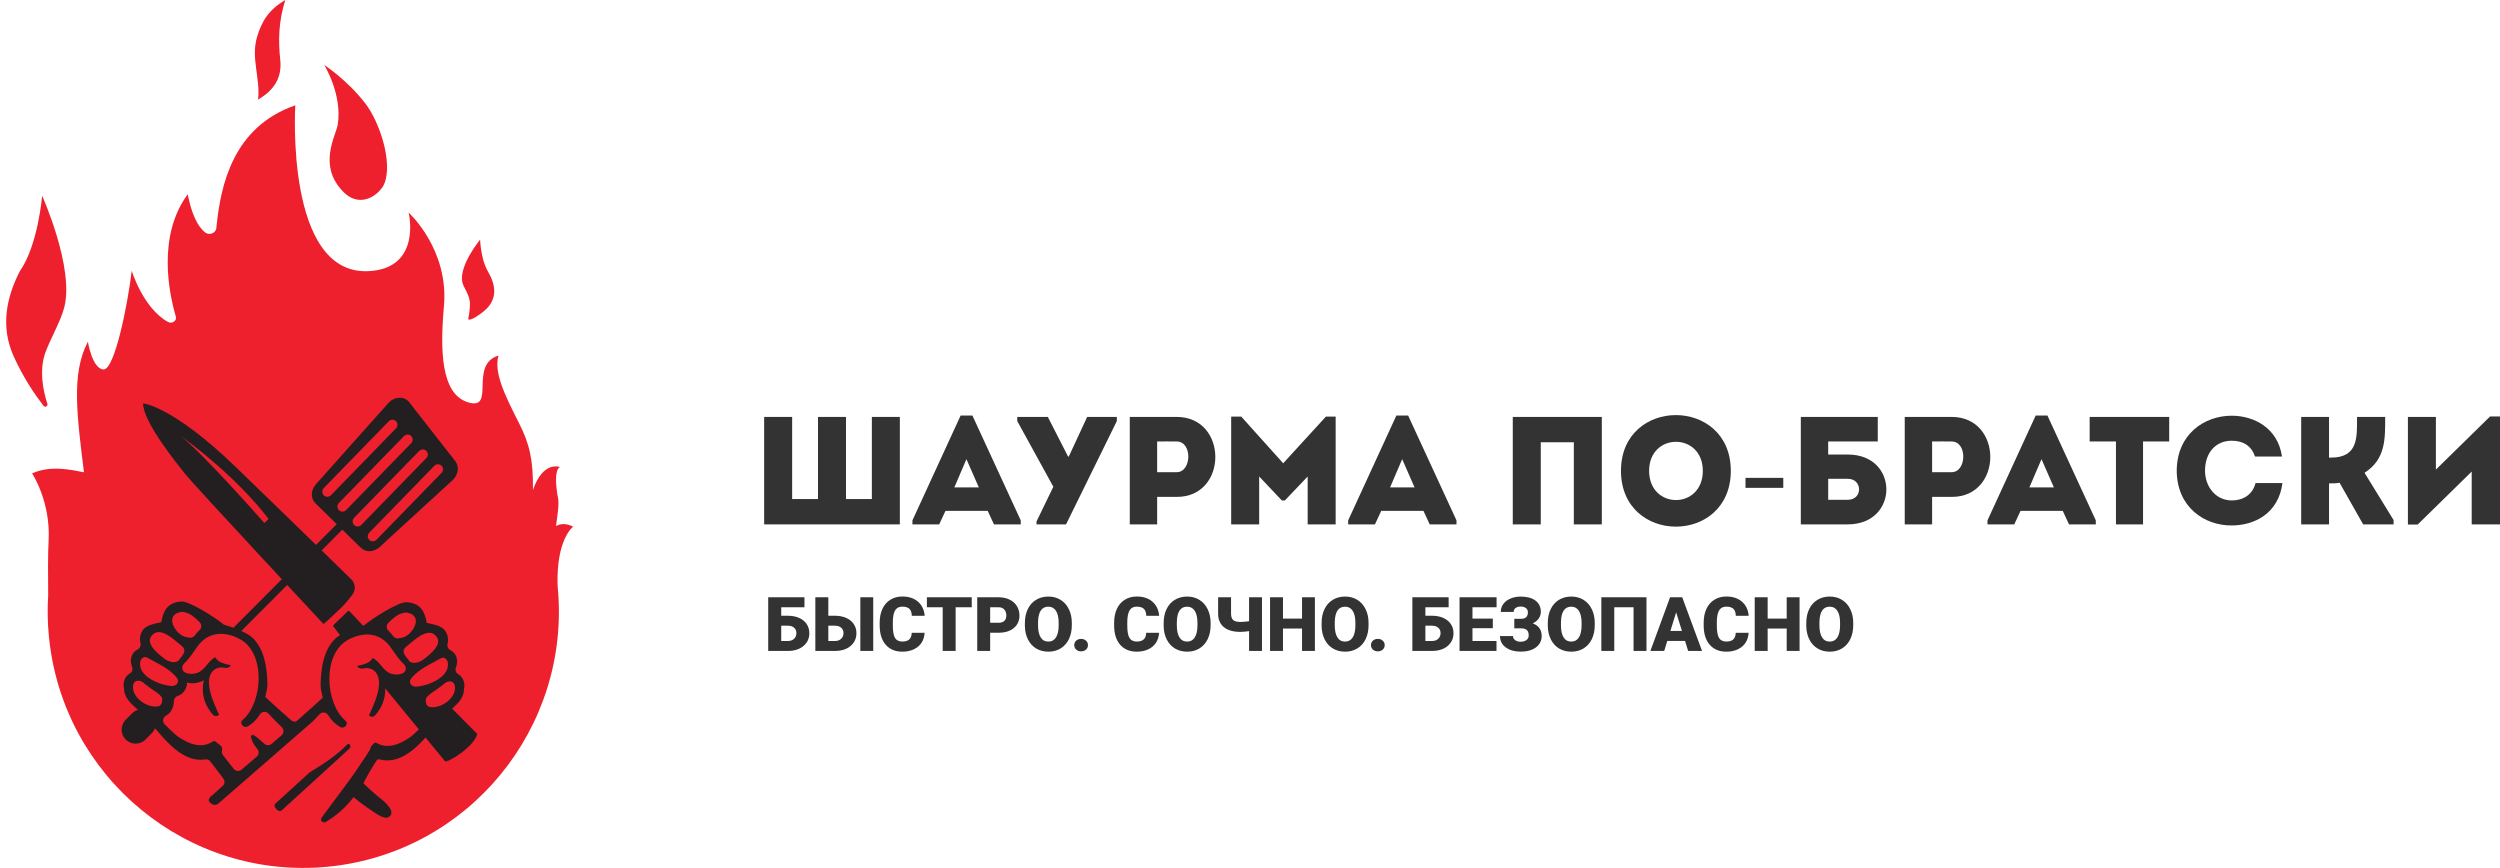 <?xml version="1.0" encoding="UTF-8"?> <svg xmlns="http://www.w3.org/2000/svg" width="265" height="92" viewBox="0 0 265 92" fill="none"> <path d="M60.755 55.826C59.983 55.435 59.387 55.51 58.942 55.761C58.978 55.427 59.019 55.094 59.067 54.761C59.182 53.975 59.24 53.262 59.165 52.864C58.561 49.678 59.363 49.504 59.363 49.504C59.363 49.504 57.559 48.8 56.492 51.942C56.529 48.802 56.156 47.1 55.022 44.864C53.445 41.756 52.35 39.493 52.839 37.689C49.719 38.65 52.495 43.359 49.785 42.693C47.199 42.056 46.495 38.572 47.055 32.497C47.614 26.421 43.317 22.535 43.317 22.535C43.317 22.535 44.761 28.473 39.043 28.742C30.19 29.157 31.301 11.164 31.301 11.164C24.598 13.488 23.402 19.802 22.963 23.865C22.953 23.961 22.941 24.07 22.93 24.184C22.873 24.743 22.126 24.997 21.693 24.6C21.431 24.36 21.168 24.062 20.956 23.701C20.184 22.384 19.903 20.587 19.903 20.587C16.62 25.026 17.936 31.164 18.64 33.56C18.771 34.005 18.233 34.365 17.802 34.125C15.155 32.65 13.962 28.695 13.962 28.695C13.557 32.169 12.165 39.209 10.974 39.162C9.783 39.115 9.316 36.222 9.316 36.222C7.544 39.595 8.151 43.982 8.9 50.062C7.5 49.788 5.339 49.301 3.401 50.182C3.401 50.182 5.398 53.156 5.15 57.368C5.078 58.598 5.083 60.944 5.107 63.069C5.017 64.499 5.037 65.955 5.179 67.427C5.181 67.448 5.184 67.469 5.186 67.49C5.186 67.494 5.186 67.502 5.186 67.502H5.187C6.663 82.407 19.883 93.313 34.752 91.872C49.647 90.429 60.555 77.144 59.116 62.2C59.114 62.175 59.11 62.15 59.108 62.125C58.934 57.143 60.755 55.826 60.755 55.826Z" fill="#EE202E"></path> <path d="M5.022 42.805C4.58 41.443 4.118 39.255 4.823 37.334C5.342 35.92 6.442 34.036 6.813 32.581C7.891 28.362 4.468 20.753 4.468 20.753C4.468 20.753 4.035 26.003 2.1 28.748C0.607 31.671 0.092 34.68 1.414 37.686C2.437 40.009 3.751 41.901 4.618 43.02C4.777 43.226 5.102 43.053 5.022 42.805Z" fill="#EE202E"></path> <path d="M35.796 13.235C35.611 14.378 33.652 17.52 36.363 20.306C38.273 22.269 40.324 20.5 40.741 19.466C41.657 17.191 40.23 12.872 38.67 10.891C36.7 8.387 34.369 6.892 34.369 6.892C34.369 6.892 36.316 10.016 35.796 13.235Z" fill="#EE202E"></path> <path d="M49.794 31.917C49.854 32.289 49.758 33.288 49.65 33.687C49.547 34.067 50.06 33.828 50.395 33.622C50.827 33.356 51.466 32.931 51.866 32.394C52.573 31.447 52.606 30.293 51.712 28.757C50.945 27.438 50.894 25.399 50.894 25.399C50.894 25.399 48.657 28.114 48.998 29.871C49.115 30.477 49.65 31.026 49.794 31.917Z" fill="#EE202E"></path> <path d="M27.357 10.553C29.065 9.563 29.903 8.22 29.708 6.372C29.492 4.33 29.512 2.318 30.24 0C28.499 1.022 27.735 2.249 27.244 3.929C26.583 6.191 27.61 8.271 27.357 10.553Z" fill="#EE202E"></path> <path d="M48.557 71.453C48.318 71.322 48.229 71.019 48.327 70.763C48.374 70.639 48.41 70.512 48.433 70.382C48.543 69.748 48.262 69.183 47.777 68.941C47.517 68.811 47.375 68.542 47.437 68.258C47.492 68.005 47.6 67.459 47.188 66.859C46.822 66.327 45.895 66.164 45.236 66.028C45.036 64.9 44.629 63.911 43.079 63.835C42.205 63.792 39.324 65.654 38.611 66.278C37.725 66.532 36.292 67.071 35.723 67.539C34.279 68.726 34.011 70.902 33.983 72.639C33.977 73.04 34.15 73.595 34.203 73.989C34.153 74.011 34.104 74.041 34.056 74.089C33.529 74.617 31.787 76.107 31.492 76.396C31.454 76.432 31.413 76.462 31.37 76.486C31.184 76.523 30.984 76.467 30.837 76.324C30.541 76.036 28.799 74.545 28.272 74.017C28.224 73.97 28.175 73.94 28.125 73.917C28.178 73.523 28.351 72.969 28.345 72.567C28.317 70.831 28.049 68.654 26.605 67.467C26.036 66.999 24.604 66.461 23.717 66.206C23.004 65.583 20.123 63.721 19.249 63.763C17.698 63.84 17.292 64.828 17.092 65.956C16.433 66.093 15.506 66.255 15.14 66.787C14.728 67.387 14.836 67.933 14.892 68.186C14.953 68.47 14.811 68.739 14.552 68.869C14.066 69.112 13.785 69.676 13.895 70.311C13.918 70.44 13.954 70.567 14.002 70.692C14.099 70.948 14.011 71.25 13.771 71.381C13.328 71.624 13.058 72.16 13.105 72.72C13.112 72.808 13.128 72.895 13.148 72.981C13.146 73.097 13.156 73.214 13.179 73.328C13.316 73.987 13.788 74.5 14.276 74.929C14.573 75.19 14.863 75.45 15.148 75.715C16.989 77.698 18.977 80.924 21.776 80.495C21.979 80.464 22.18 80.557 22.303 80.722C22.593 81.108 22.881 81.495 23.18 81.874C23.348 82.085 23.511 82.316 23.681 82.542C23.833 82.743 23.833 83.011 23.7 83.212C23.487 83.413 23.237 83.644 22.933 83.917C22.725 84.09 22.519 84.266 22.319 84.449C22.252 84.51 22.21 84.575 22.185 84.641C22.064 84.811 22.14 85.013 22.298 85.1C22.497 85.318 22.873 85.418 23.154 85.169C23.686 84.698 32.925 76.684 33.125 76.492C33.382 76.246 33.625 75.988 33.859 75.722C34.126 75.42 34.595 75.477 34.8 75.823C35.099 76.326 35.514 76.758 36.084 77.076C36.501 77.308 37.009 76.722 36.619 76.392C34.463 74.566 34.129 69.304 36.909 67.813C38.564 66.925 40.312 67.037 41.432 68.643C41.899 69.313 42.274 69.895 42.837 70.437C43.117 70.707 43.058 71.196 42.706 71.359C42.702 71.36 42.699 71.362 42.696 71.363C42.302 71.54 41.832 71.544 41.425 71.4C40.575 71.096 40.297 70.139 39.527 69.753C39.518 69.749 39.508 69.747 39.499 69.743C39.349 70.057 39.013 70.264 38.665 70.38C38.454 70.45 38.161 70.539 37.868 70.581C37.882 70.649 37.92 70.714 37.998 70.764C38.106 70.833 38.229 70.87 38.359 70.88C38.514 70.849 38.671 70.828 38.825 70.827C38.92 70.811 39.015 70.818 39.104 70.848C39.307 70.884 39.501 70.964 39.678 71.113C40.159 71.521 40.22 72.188 40.157 72.778C40.079 73.514 39.808 74.242 39.514 74.915C39.394 75.19 39.271 75.528 39.1 75.819C39.13 75.855 39.164 75.883 39.213 75.914C39.367 76.014 39.617 75.989 39.741 75.85C40.424 75.093 40.844 74.139 40.834 73.106C40.832 72.875 40.802 72.526 40.717 72.193C41.177 72.429 41.686 72.552 42.239 72.48C42.328 72.469 42.415 72.451 42.5 72.427C42.504 72.87 42.731 73.36 43.066 73.613C43.21 73.722 43.361 73.8 43.515 73.853C43.733 73.928 43.89 74.131 43.893 74.362C43.901 74.92 44.115 75.481 44.537 75.802C44.594 75.845 44.652 75.883 44.712 75.915C45.063 76.109 45.161 76.564 44.877 76.848C44.44 77.284 43.993 77.722 43.532 78.1C43.514 78.115 43.495 78.129 43.476 78.142C42.304 78.945 41.028 79.445 39.828 78.706C39.734 78.649 39.32 79.104 39.296 79.188C39.275 79.261 39.248 79.348 39.214 79.447L39.209 79.453C39.198 79.481 39.185 79.51 39.168 79.54C38.864 80.048 38.541 80.531 38.206 81.004C37.558 82.013 36.852 82.967 36.121 83.938C35.547 84.701 34.979 85.467 34.41 86.234C34.292 86.393 34.178 86.562 34.062 86.729C34.066 86.727 34.07 86.725 34.074 86.723C33.861 87.038 34.334 87.313 34.588 87.098C34.594 87.093 34.6 87.087 34.607 87.082C35.735 86.403 36.703 85.528 37.481 84.497C38.062 84.987 38.669 85.446 39.31 85.856C39.702 86.106 40.714 86.954 41.237 86.593C41.99 86.073 40.93 85.062 40.014 84.383C40.013 84.381 40.011 84.379 40.009 84.377C39.809 84.194 39.603 84.018 39.395 83.845C39.05 83.534 38.767 83.275 38.539 83.055C38.514 82.904 39.667 80.952 39.956 80.566C40.079 80.401 40.349 80.535 40.552 80.566C43.352 80.996 45.339 77.77 47.18 75.786C47.465 75.521 47.755 75.261 48.052 75C48.54 74.572 49.012 74.058 49.149 73.4C49.172 73.285 49.182 73.169 49.18 73.052C49.2 72.966 49.216 72.88 49.223 72.792C49.27 72.231 49 71.696 48.557 71.453ZM18.42 65.258C18.572 65.063 18.785 64.957 19.015 64.914C19.185 64.83 19.439 64.833 19.822 64.97C20.329 65.152 20.758 65.549 21.164 65.958C21.39 66.186 21.395 66.56 21.16 66.778C20.97 66.956 20.795 67.159 20.63 67.379C20.474 67.588 20.202 67.655 19.972 67.566C19.742 67.552 19.509 67.477 19.33 67.378C18.993 67.194 18.715 66.904 18.514 66.578C18.275 66.188 18.106 65.662 18.42 65.258ZM16.02 67.463C16.859 66.253 18.347 67.719 19.336 68.535C19.557 68.718 19.607 69.037 19.459 69.284C19.416 69.356 19.372 69.427 19.328 69.497C19.322 69.499 19.315 69.503 19.309 69.506C19.285 69.556 19.259 69.603 19.229 69.644C19.189 69.698 19.143 69.744 19.093 69.785C18.786 70.402 18.085 70.207 17.585 69.936C17.584 69.936 17.583 69.935 17.582 69.935C16.607 69.217 15.48 68.241 16.02 67.463ZM14.881 70.081C14.908 69.963 14.967 69.867 15.045 69.798C15.176 69.647 15.381 69.58 15.612 69.712C16.681 70.323 18.009 70.872 18.768 71.884C19.067 72.282 18.682 72.726 18.261 72.714C17.045 72.679 14.508 71.699 14.881 70.081ZM17.182 74.346C17.186 74.555 17.016 74.809 16.823 74.856C15.668 75.141 13.855 73.901 14.122 72.594C14.198 72.225 14.524 72.084 14.861 72.185C15.052 72.243 15.203 72.347 15.331 72.478C15.624 72.683 15.922 72.946 16.113 73.068C16.493 73.31 16.875 73.55 17.135 73.896C17.2 74.038 17.215 74.201 17.182 74.346ZM29.854 77.936C29.501 78.243 29.145 78.549 28.79 78.853C28.573 79.039 28.254 79.037 28.037 78.85C27.956 78.781 27.876 78.713 27.8 78.644C27.494 78.367 27.235 78.128 26.876 77.922C26.727 77.837 26.568 77.985 26.603 78.14C26.702 78.577 26.884 78.875 27.154 79.231C27.199 79.289 27.245 79.35 27.294 79.411C27.485 79.654 27.448 80.007 27.212 80.208C26.675 80.666 26.139 81.123 25.603 81.583C25.352 81.799 24.975 81.758 24.773 81.497C24.542 81.199 24.308 80.902 24.077 80.605C23.939 80.429 23.799 80.244 23.652 80.066C23.542 79.933 23.482 79.754 23.527 79.587C23.568 79.432 23.545 79.267 23.476 79.121C23.381 79.036 23.287 78.954 23.192 78.88C23.074 78.788 22.921 78.679 22.774 78.555C22.687 78.554 22.595 78.576 22.501 78.634C21.301 79.372 20.025 78.872 18.853 78.07C18.834 78.056 18.815 78.042 18.797 78.028C18.337 77.65 17.889 77.212 17.453 76.776C17.168 76.492 17.266 76.037 17.618 75.843C17.677 75.81 17.735 75.773 17.792 75.73C18.214 75.409 18.428 74.847 18.436 74.29C18.439 74.059 18.596 73.856 18.814 73.781C18.968 73.728 19.119 73.65 19.263 73.541C19.598 73.287 19.825 72.797 19.829 72.354C19.914 72.378 20.002 72.396 20.09 72.408C20.643 72.48 21.152 72.357 21.612 72.121C21.527 72.454 21.497 72.802 21.495 73.034C21.485 74.067 21.905 75.021 22.588 75.778C22.712 75.916 22.962 75.942 23.116 75.842C23.165 75.81 23.199 75.783 23.229 75.746C23.058 75.456 22.935 75.117 22.815 74.843C22.52 74.17 22.25 73.442 22.172 72.706C22.109 72.116 22.17 71.449 22.651 71.041C22.828 70.892 23.022 70.811 23.225 70.776C23.314 70.746 23.409 70.739 23.504 70.755C23.658 70.756 23.815 70.776 23.97 70.808C24.1 70.797 24.223 70.761 24.331 70.692C24.409 70.642 24.447 70.577 24.461 70.508C24.168 70.467 23.875 70.378 23.664 70.308C23.316 70.192 22.98 69.985 22.83 69.671C22.821 69.675 22.811 69.677 22.802 69.681C22.032 70.067 21.754 71.024 20.904 71.328C20.497 71.472 20.027 71.468 19.633 71.291C19.63 71.29 19.627 71.288 19.623 71.287C19.271 71.124 19.212 70.635 19.492 70.365C20.055 69.823 20.43 69.242 20.897 68.571C22.017 66.965 23.765 66.852 25.42 67.741C28.199 69.232 27.866 74.494 25.71 76.32C25.32 76.65 25.828 77.236 26.245 77.004C26.814 76.685 27.23 76.254 27.528 75.751C27.734 75.404 28.203 75.347 28.47 75.649C28.704 75.915 28.947 76.174 29.204 76.42C29.404 76.611 29.616 76.853 29.849 77.064C30.108 77.301 30.119 77.706 29.854 77.936ZM41.698 67.451C41.533 67.231 41.358 67.027 41.168 66.85C40.933 66.632 40.938 66.257 41.164 66.03C41.57 65.62 41.999 65.224 42.506 65.042C42.89 64.904 43.144 64.901 43.313 64.985C43.543 65.028 43.756 65.135 43.908 65.329C44.222 65.733 44.053 66.259 43.814 66.649C43.613 66.975 43.335 67.265 42.998 67.449C42.819 67.548 42.586 67.623 42.355 67.637C42.127 67.726 41.854 67.659 41.698 67.451ZM43.236 69.857C43.185 69.816 43.139 69.77 43.1 69.716C43.07 69.675 43.044 69.628 43.02 69.579C43.013 69.576 43.007 69.571 43.001 69.569C42.957 69.499 42.913 69.428 42.87 69.356C42.721 69.109 42.771 68.79 42.993 68.608C43.982 67.791 45.47 66.325 46.309 67.535C46.849 68.314 45.722 69.289 44.747 70.007C44.745 70.008 44.744 70.008 44.743 70.009C44.243 70.279 43.542 70.474 43.236 69.857ZM44.068 72.785C43.647 72.797 43.262 72.353 43.56 71.956C44.32 70.944 45.647 70.394 46.717 69.783C46.947 69.651 47.152 69.719 47.284 69.87C47.362 69.938 47.421 70.035 47.448 70.152C47.821 71.77 45.283 72.75 44.068 72.785ZM45.506 74.928C45.312 74.881 45.143 74.626 45.147 74.418C45.114 74.273 45.128 74.11 45.194 73.967C45.453 73.621 45.835 73.382 46.215 73.139C46.406 73.018 46.704 72.755 46.998 72.55C47.125 72.418 47.276 72.314 47.467 72.257C47.804 72.156 48.131 72.296 48.206 72.666C48.473 73.973 46.661 75.212 45.506 74.928Z" fill="#231F20"></path> <path d="M37.096 78.956C37.059 78.882 37.035 78.863 36.946 78.866C36.82 78.869 36.773 78.933 36.684 79.024C35.706 80.029 34.468 80.858 33.293 81.582C33.134 81.681 32.975 81.778 32.815 81.876C31.603 82.981 30.391 84.087 29.178 85.193C28.869 85.475 29.547 86.187 29.855 85.906C32.258 83.713 34.662 81.521 37.065 79.328C37.168 79.234 37.161 79.093 37.096 78.956Z" fill="#231F20"></path> <path d="M16.509 75.987C16.314 75.788 16.125 75.584 15.935 75.38L15.884 75.431C15.308 75.038 14.517 75.097 14.005 75.609L13.325 76.292C12.747 76.872 12.747 77.813 13.325 78.393C13.903 78.973 14.84 78.973 15.418 78.393L16.099 77.71C16.538 77.269 16.643 76.621 16.415 76.081L16.509 75.987Z" fill="#231F20"></path> <path d="M48.265 48.886L43.368 42.625C42.852 41.965 41.8 42.015 41.16 42.732L33.486 51.328C32.934 51.946 32.906 52.829 33.422 53.334L35.692 55.558L24.266 67.022C24.323 67.054 24.382 67.086 24.438 67.121C24.654 67.174 24.842 67.286 25.038 67.429L36.288 56.142L38.267 58.08C38.776 58.58 39.642 58.538 40.245 57.985L47.97 50.903C48.581 50.343 48.71 49.456 48.265 48.886ZM35.079 52.494C34.873 52.706 34.534 52.71 34.322 52.503C34.111 52.296 34.107 51.956 34.313 51.744L41.216 44.651C41.422 44.439 41.761 44.434 41.972 44.642C42.184 44.849 42.188 45.189 41.981 45.401L35.079 52.494ZM35.93 54.078C35.719 53.871 35.715 53.531 35.921 53.319L42.824 46.226C43.03 46.014 43.369 46.009 43.58 46.217C43.792 46.424 43.796 46.764 43.589 46.976L36.687 54.069C36.481 54.281 36.142 54.285 35.93 54.078ZM37.538 55.653C37.327 55.446 37.323 55.106 37.529 54.894L44.432 47.801C44.638 47.589 44.977 47.584 45.188 47.792C45.4 47.999 45.404 48.339 45.197 48.551L38.295 55.644C38.089 55.856 37.75 55.86 37.538 55.653ZM46.805 50.126L39.903 57.219C39.697 57.431 39.358 57.435 39.146 57.228C38.935 57.021 38.931 56.681 39.137 56.469L46.04 49.376C46.246 49.164 46.585 49.16 46.796 49.367C47.008 49.574 47.011 49.914 46.805 50.126Z" fill="#231F20"></path> <path d="M47.596 74.786C47.255 75.025 46.825 75.178 46.301 75.198C44.786 75.254 43.958 74.153 43.851 72.978C43.39 72.635 43.1 72.122 42.973 71.565C42.604 71.9 42.104 72.123 41.466 72.147C41.076 72.161 40.733 72.098 40.434 71.979C40.438 72.139 40.433 72.299 40.41 72.457C43.556 76.296 47.048 80.554 47.161 80.686C47.37 80.929 50.198 79.224 50.595 77.809L47.596 74.786Z" fill="#231F20"></path> <path d="M36.143 64.442C36.341 64.256 36.527 64.059 36.702 63.852L37.327 63.077C37.73 62.577 37.688 61.852 37.23 61.403C35.302 59.516 30.204 54.533 24.95 49.464C18.282 43.029 15.165 42.754 15.165 42.754C15.168 44.764 18.824 49.212 19.623 50.239C20.424 51.266 34.282 66.141 34.282 66.141C34.477 65.993 34.664 65.835 34.842 65.666L36.143 64.442ZM35.347 66.419C35.491 66.606 35.844 67.063 36.334 67.697C36.509 67.539 36.719 67.413 36.962 67.326C37.304 66.895 37.832 66.6 38.555 66.6C38.621 66.6 38.685 66.604 38.748 66.609L37.057 64.805C37.005 64.749 36.916 64.747 36.861 64.8L35.361 66.242C35.312 66.29 35.305 66.365 35.347 66.419ZM28.023 55.443C28.023 55.443 21.43 47.937 19.097 46.175C18.906 46.038 18.798 45.964 18.798 45.964C18.886 46.02 18.989 46.093 19.097 46.175C20.325 47.054 25.11 50.614 28.471 55.011L28.023 55.443Z" fill="#231F20"></path> <path d="M81 44.194H83.968V52.899H86.708V44.194H89.676V52.899H92.417V44.194H95.384V55.584H81V44.194Z" fill="#333333"></path> <path d="M104.696 54.153H100.221L99.555 55.585H96.718V55.161L101.826 44.049H103.075L108.199 55.161V55.585H105.361L104.696 54.153ZM102.442 48.67L101.161 51.664H103.756L102.442 48.67Z" fill="#333333"></path> <path d="M109.871 55.274L111.655 51.597L107.828 44.633V44.194H111.071L113.212 48.392H113.293L115.239 44.194H118.384V44.633L113.001 55.583H109.871V55.274H109.871Z" fill="#333333"></path> <path d="M119.756 55.584C119.756 51.792 119.756 48.002 119.756 44.194C121.394 44.194 123.081 44.194 124.751 44.194C130.183 44.21 130.183 52.671 124.751 52.671H122.658V55.584C121.686 55.584 120.713 55.584 119.756 55.584ZM124.734 46.797C124.053 46.781 123.323 46.797 122.658 46.797C122.658 47.725 122.658 49.124 122.658 50.051H124.734C126.324 50.051 126.421 46.813 124.734 46.797Z" fill="#333333"></path> <path d="M140.543 44.162H141.58V55.584C140.591 55.584 139.602 55.584 138.613 55.584V50.508L136.197 53.046H135.872L133.473 50.508V55.584C132.483 55.584 131.494 55.584 130.505 55.584V44.162H131.575L136.018 49.108L140.543 44.162Z" fill="#333333"></path> <path d="M150.885 54.153H146.409L145.744 55.585H142.906V55.161L148.015 44.049H149.263L154.388 55.161V55.585H151.55L150.885 54.153ZM148.631 48.67L147.35 51.664H149.944L148.631 48.67Z" fill="#333333"></path> <path d="M169.792 55.584C168.803 55.584 167.814 55.584 166.825 55.584V46.879H163.322V55.584C162.333 55.584 161.327 55.584 160.354 55.584V44.194C161.327 44.194 162.333 44.194 169.792 44.194V55.584Z" fill="#333333"></path> <path d="M171.823 49.906C171.823 42.031 183.466 42.031 183.466 49.906C183.466 57.797 171.823 57.797 171.823 49.906ZM180.498 49.906C180.498 45.806 174.807 45.806 174.807 49.906C174.807 54.039 180.498 54.039 180.498 49.906Z" fill="#333333"></path> <path d="M189.028 50.654V51.712H185.023V50.654H189.028Z" fill="#333333"></path> <path d="M195.88 48.181C201.313 48.181 201.313 55.567 195.88 55.583H190.886V44.194H199.043V46.797H193.788V48.18H195.88V48.181ZM193.789 50.752V52.981C194.454 52.981 195.184 52.981 195.864 52.981C197.47 52.981 197.454 50.752 195.864 50.752H193.789Z" fill="#333333"></path> <path d="M201.902 55.584C201.902 51.792 201.902 48.002 201.902 44.194C203.539 44.194 205.226 44.194 206.896 44.194C212.329 44.21 212.329 52.671 206.896 52.671H204.804V55.584C203.831 55.584 202.858 55.584 201.902 55.584ZM206.88 46.797C206.199 46.781 205.469 46.797 204.804 46.797C204.804 47.725 204.804 49.124 204.804 50.051H206.88C208.469 50.051 208.566 46.813 206.88 46.797Z" fill="#333333"></path> <path d="M218.651 54.153H214.176L213.511 55.585H210.673V55.161L215.781 44.049H217.03L222.154 55.161V55.585H219.316L218.651 54.153ZM216.398 48.67L215.116 51.664H217.711L216.398 48.67Z" fill="#333333"></path> <path d="M221.503 46.797C221.503 45.919 221.503 45.057 221.503 44.194H229.936C229.936 45.057 229.936 45.919 229.936 46.797H227.163V55.583C226.206 55.583 225.249 55.583 224.292 55.583V46.797H221.503Z" fill="#333333"></path> <path d="M236.555 44.065C238.906 44.065 241.452 45.351 241.89 48.393C240.902 48.393 240.026 48.393 239.036 48.393C238.631 47.238 237.771 46.717 236.555 46.717C234.853 46.717 233.733 48.003 233.733 49.89C233.733 51.566 234.836 53.03 236.555 53.047C237.788 53.047 238.777 52.428 239.085 51.208C240.058 51.208 240.95 51.208 241.939 51.208C241.517 54.43 238.972 55.699 236.555 55.699C233.669 55.715 230.75 53.763 230.734 49.891C230.75 46.017 233.669 44.065 236.555 44.065Z" fill="#333333"></path> <path d="M243.926 55.584V44.194C244.899 44.194 245.872 44.194 246.877 44.194V48.506H247.088C249.991 48.506 249.845 46.325 249.845 44.194C250.834 44.194 251.824 44.194 252.829 44.194C252.829 46.521 252.894 48.669 250.64 50.117L253.721 55.128V55.584H250.494L247.996 51.174C247.607 51.239 247.25 51.239 246.878 51.239V55.584C245.872 55.584 244.899 55.584 243.926 55.584Z" fill="#333333"></path> <path d="M256.275 55.6H255.238V44.195C256.227 44.195 257.217 44.195 258.205 44.195V49.775L263.946 44.146H265V55.584C264.011 55.584 263.005 55.584 262 55.584V49.987L256.275 55.6Z" fill="#333333"></path> <path d="M85.273 64.371H82.809V65.269H83.516C83.966 65.269 84.365 65.346 84.711 65.5C85.057 65.654 85.323 65.871 85.508 66.152C85.695 66.431 85.789 66.751 85.789 67.113C85.789 67.673 85.581 68.128 85.164 68.477C84.75 68.826 84.193 69 83.492 69H81.43V63.312H85.273V64.371ZM82.809 66.324V67.945H83.512C83.79 67.945 84.01 67.867 84.172 67.711C84.336 67.555 84.418 67.353 84.418 67.106C84.418 66.871 84.337 66.682 84.176 66.539C84.014 66.396 83.79 66.324 83.504 66.324H82.809ZM87.801 65.269H88.508C88.958 65.269 89.357 65.346 89.703 65.5C90.049 65.654 90.315 65.871 90.5 66.152C90.688 66.431 90.781 66.751 90.781 67.113C90.781 67.673 90.573 68.128 90.156 68.477C89.742 68.826 89.185 69 88.484 69H86.426V63.312H87.801V65.269ZM92.562 69H91.195V63.312H92.562V69ZM87.801 66.324V67.945H88.504C88.783 67.945 89.003 67.867 89.164 67.711C89.328 67.555 89.41 67.353 89.41 67.106C89.41 66.871 89.329 66.682 89.168 66.539C89.007 66.396 88.783 66.324 88.496 66.324H87.801ZM98.008 67.074C97.99 67.47 97.883 67.82 97.688 68.125C97.492 68.427 97.217 68.662 96.863 68.828C96.512 68.995 96.109 69.078 95.656 69.078C94.909 69.078 94.32 68.835 93.891 68.348C93.461 67.861 93.246 67.173 93.246 66.285V66.004C93.246 65.447 93.342 64.96 93.535 64.543C93.731 64.124 94.01 63.801 94.375 63.574C94.74 63.345 95.162 63.23 95.641 63.23C96.331 63.23 96.885 63.413 97.305 63.777C97.724 64.139 97.962 64.639 98.019 65.277H96.652C96.642 64.931 96.555 64.682 96.391 64.531C96.227 64.38 95.977 64.305 95.641 64.305C95.299 64.305 95.049 64.432 94.891 64.688C94.732 64.943 94.648 65.35 94.641 65.91V66.312C94.641 66.919 94.716 67.353 94.867 67.613C95.021 67.874 95.284 68.004 95.656 68.004C95.971 68.004 96.212 67.93 96.379 67.781C96.546 67.633 96.634 67.397 96.644 67.074H98.008ZM103.004 64.371H101.297V69H99.926V64.371H98.25V63.312H103.004V64.371ZM104.957 67.07V69H103.586V63.312H105.855C106.29 63.312 106.674 63.393 107.008 63.555C107.344 63.714 107.603 63.941 107.785 64.238C107.97 64.533 108.062 64.867 108.062 65.242C108.062 65.797 107.863 66.241 107.465 66.574C107.069 66.905 106.525 67.07 105.832 67.07H104.957ZM104.957 66.012H105.855C106.121 66.012 106.323 65.945 106.461 65.812C106.602 65.68 106.672 65.492 106.672 65.25C106.672 64.984 106.6 64.772 106.457 64.613C106.314 64.454 106.118 64.374 105.871 64.371H104.957V66.012ZM113.613 66.273C113.613 66.828 113.51 67.319 113.305 67.746C113.099 68.173 112.806 68.503 112.426 68.734C112.048 68.963 111.617 69.078 111.133 69.078C110.648 69.078 110.219 68.967 109.844 68.746C109.469 68.522 109.176 68.203 108.965 67.789C108.757 67.375 108.647 66.9 108.637 66.363V66.043C108.637 65.486 108.738 64.995 108.941 64.57C109.147 64.143 109.44 63.814 109.82 63.582C110.203 63.35 110.638 63.234 111.125 63.234C111.607 63.234 112.036 63.349 112.414 63.578C112.792 63.807 113.085 64.134 113.293 64.559C113.504 64.981 113.611 65.465 113.613 66.012V66.273ZM112.219 66.035C112.219 65.47 112.124 65.042 111.934 64.75C111.746 64.456 111.477 64.309 111.125 64.309C110.438 64.309 110.074 64.824 110.035 65.856L110.031 66.273C110.031 66.831 110.124 67.259 110.309 67.559C110.493 67.858 110.768 68.008 111.133 68.008C111.479 68.008 111.746 67.861 111.934 67.566C112.121 67.272 112.216 66.849 112.219 66.297V66.035ZM114.598 67.723C114.806 67.723 114.979 67.785 115.117 67.91C115.255 68.033 115.324 68.19 115.324 68.383C115.324 68.576 115.255 68.734 115.117 68.859C114.979 68.982 114.806 69.043 114.598 69.043C114.387 69.043 114.212 68.981 114.074 68.856C113.939 68.731 113.871 68.573 113.871 68.383C113.871 68.193 113.939 68.035 114.074 67.91C114.212 67.785 114.387 67.723 114.598 67.723ZM122.859 67.074C122.841 67.47 122.734 67.82 122.539 68.125C122.344 68.427 122.069 68.662 121.715 68.828C121.363 68.995 120.961 69.078 120.508 69.078C119.76 69.078 119.172 68.835 118.742 68.348C118.312 67.861 118.098 67.173 118.098 66.285V66.004C118.098 65.447 118.194 64.96 118.387 64.543C118.582 64.124 118.862 63.801 119.227 63.574C119.591 63.345 120.013 63.23 120.492 63.23C121.182 63.23 121.737 63.413 122.156 63.777C122.576 64.139 122.814 64.639 122.871 65.277H121.504C121.493 64.931 121.406 64.682 121.242 64.531C121.078 64.38 120.828 64.305 120.492 64.305C120.151 64.305 119.901 64.432 119.742 64.688C119.583 64.943 119.5 65.35 119.492 65.91V66.312C119.492 66.919 119.568 67.353 119.719 67.613C119.872 67.874 120.135 68.004 120.508 68.004C120.823 68.004 121.064 67.93 121.23 67.781C121.397 67.633 121.486 67.397 121.496 67.074H122.859ZM128.324 66.273C128.324 66.828 128.221 67.319 128.016 67.746C127.81 68.173 127.517 68.503 127.137 68.734C126.759 68.963 126.328 69.078 125.844 69.078C125.359 69.078 124.93 68.967 124.555 68.746C124.18 68.522 123.887 68.203 123.676 67.789C123.467 67.375 123.358 66.9 123.348 66.363V66.043C123.348 65.486 123.449 64.995 123.652 64.57C123.858 64.143 124.151 63.814 124.531 63.582C124.914 63.35 125.349 63.234 125.836 63.234C126.318 63.234 126.747 63.349 127.125 63.578C127.503 63.807 127.796 64.134 128.004 64.559C128.215 64.981 128.322 65.465 128.324 66.012V66.273ZM126.93 66.035C126.93 65.47 126.835 65.042 126.645 64.75C126.457 64.456 126.188 64.309 125.836 64.309C125.148 64.309 124.785 64.824 124.746 65.856L124.742 66.273C124.742 66.831 124.835 67.259 125.02 67.559C125.204 67.858 125.479 68.008 125.844 68.008C126.19 68.008 126.457 67.861 126.645 67.566C126.832 67.272 126.927 66.849 126.93 66.297V66.035ZM133.77 63.312V69H132.402V66.898L132 66.949L131.496 66.981C130.73 66.981 130.145 66.815 129.738 66.484C129.332 66.151 129.126 65.68 129.121 65.07V63.312H130.492V65.051C130.492 65.361 130.566 65.585 130.715 65.723C130.866 65.858 131.126 65.926 131.496 65.926L131.613 65.922C131.934 65.906 132.197 65.882 132.402 65.848V63.312H133.77ZM139.379 69H138.016V66.625H135.996V69H134.625V63.312H135.996V65.57H138.016V63.312H139.379V69ZM145.066 66.273C145.066 66.828 144.964 67.319 144.758 67.746C144.552 68.173 144.259 68.503 143.879 68.734C143.501 68.963 143.07 69.078 142.586 69.078C142.102 69.078 141.672 68.967 141.297 68.746C140.922 68.522 140.629 68.203 140.418 67.789C140.21 67.375 140.1 66.9 140.09 66.363V66.043C140.09 65.486 140.191 64.995 140.395 64.57C140.6 64.143 140.893 63.814 141.273 63.582C141.656 63.35 142.091 63.234 142.578 63.234C143.06 63.234 143.49 63.349 143.867 63.578C144.245 63.807 144.538 64.134 144.746 64.559C144.957 64.981 145.064 65.465 145.066 66.012V66.273ZM143.672 66.035C143.672 65.47 143.577 65.042 143.387 64.75C143.199 64.456 142.93 64.309 142.578 64.309C141.891 64.309 141.527 64.824 141.488 65.856L141.484 66.273C141.484 66.831 141.577 67.259 141.762 67.559C141.947 67.858 142.221 68.008 142.586 68.008C142.932 68.008 143.199 67.861 143.387 67.566C143.574 67.272 143.669 66.849 143.672 66.297V66.035ZM146.051 67.723C146.259 67.723 146.432 67.785 146.57 67.91C146.708 68.033 146.777 68.19 146.777 68.383C146.777 68.576 146.708 68.734 146.57 68.859C146.432 68.982 146.259 69.043 146.051 69.043C145.84 69.043 145.665 68.981 145.527 68.856C145.392 68.731 145.324 68.573 145.324 68.383C145.324 68.193 145.392 68.035 145.527 67.91C145.665 67.785 145.84 67.723 146.051 67.723ZM153.555 64.371H151.09V65.269H151.797C152.247 65.269 152.646 65.346 152.992 65.5C153.339 65.654 153.604 65.871 153.789 66.152C153.977 66.431 154.07 66.751 154.07 67.113C154.07 67.673 153.862 68.128 153.445 68.477C153.031 68.826 152.474 69 151.773 69H149.711V63.312H153.555V64.371ZM151.09 66.324V67.945H151.793C152.072 67.945 152.292 67.867 152.453 67.711C152.617 67.555 152.699 67.353 152.699 67.106C152.699 66.871 152.618 66.682 152.457 66.539C152.296 66.396 152.072 66.324 151.785 66.324H151.09ZM158.238 66.59H156.082V67.945H158.629V69H154.711V63.312H158.637V64.371H156.082V65.57H158.238V66.59ZM161.957 64.891C161.957 64.711 161.887 64.566 161.746 64.457C161.608 64.348 161.421 64.293 161.184 64.293C160.962 64.293 160.784 64.346 160.648 64.453C160.516 64.557 160.449 64.695 160.449 64.867H159.082C159.082 64.555 159.171 64.275 159.348 64.027C159.527 63.78 159.78 63.587 160.105 63.449C160.431 63.309 160.79 63.238 161.184 63.238C161.861 63.238 162.387 63.38 162.762 63.664C163.139 63.948 163.328 64.345 163.328 64.856C163.328 65.116 163.251 65.354 163.098 65.57C162.947 65.784 162.737 65.953 162.469 66.078C162.776 66.188 163.01 66.354 163.172 66.578C163.336 66.799 163.418 67.076 163.418 67.406C163.418 67.917 163.215 68.323 162.809 68.625C162.402 68.924 161.861 69.074 161.184 69.074C160.556 69.074 160.035 68.927 159.621 68.633C159.207 68.336 159 67.932 159 67.422H160.375C160.375 67.591 160.451 67.734 160.602 67.852C160.753 67.966 160.947 68.023 161.184 68.023C161.439 68.023 161.646 67.963 161.805 67.844C161.964 67.724 162.043 67.568 162.043 67.375C162.043 67.094 161.975 66.896 161.84 66.781C161.704 66.664 161.507 66.606 161.246 66.606H160.516V65.59H161.293C161.736 65.577 161.957 65.344 161.957 64.891ZM169.043 66.273C169.043 66.828 168.94 67.319 168.734 67.746C168.529 68.173 168.236 68.503 167.855 68.734C167.478 68.963 167.047 69.078 166.562 69.078C166.078 69.078 165.648 68.967 165.273 68.746C164.898 68.522 164.605 68.203 164.395 67.789C164.186 67.375 164.077 66.9 164.066 66.363V66.043C164.066 65.486 164.168 64.995 164.371 64.57C164.577 64.143 164.87 63.814 165.25 63.582C165.633 63.35 166.068 63.234 166.555 63.234C167.036 63.234 167.466 63.349 167.844 63.578C168.221 63.807 168.514 64.134 168.723 64.559C168.934 64.981 169.04 65.465 169.043 66.012V66.273ZM167.648 66.035C167.648 65.47 167.553 65.042 167.363 64.75C167.176 64.456 166.906 64.309 166.555 64.309C165.867 64.309 165.504 64.824 165.465 65.856L165.461 66.273C165.461 66.831 165.553 67.259 165.738 67.559C165.923 67.858 166.198 68.008 166.562 68.008C166.909 68.008 167.176 67.861 167.363 67.566C167.551 67.272 167.646 66.849 167.648 66.297V66.035ZM174.527 69H173.156V64.371H171.113V69H169.742V63.312H174.527V69ZM178.613 67.938H176.734L176.406 69H174.941L177.027 63.312H178.316L180.418 69H178.945L178.613 67.938ZM177.062 66.879H178.285L177.672 64.906L177.062 66.879ZM185.352 67.074C185.333 67.47 185.227 67.82 185.031 68.125C184.836 68.427 184.561 68.662 184.207 68.828C183.855 68.995 183.453 69.078 183 69.078C182.253 69.078 181.664 68.835 181.234 68.348C180.805 67.861 180.59 67.173 180.59 66.285V66.004C180.59 65.447 180.686 64.96 180.879 64.543C181.074 64.124 181.354 63.801 181.719 63.574C182.083 63.345 182.505 63.23 182.984 63.23C183.674 63.23 184.229 63.413 184.648 63.777C185.068 64.139 185.306 64.639 185.363 65.277H183.996C183.986 64.931 183.898 64.682 183.734 64.531C183.57 64.38 183.32 64.305 182.984 64.305C182.643 64.305 182.393 64.432 182.234 64.688C182.076 64.943 181.992 65.35 181.984 65.91V66.312C181.984 66.919 182.06 67.353 182.211 67.613C182.365 67.874 182.628 68.004 183 68.004C183.315 68.004 183.556 67.93 183.723 67.781C183.889 67.633 183.978 67.397 183.988 67.074H185.352ZM190.754 69H189.391V66.625H187.371V69H186V63.312H187.371V65.57H189.391V63.312H190.754V69ZM196.441 66.273C196.441 66.828 196.339 67.319 196.133 67.746C195.927 68.173 195.634 68.503 195.254 68.734C194.876 68.963 194.445 69.078 193.961 69.078C193.477 69.078 193.047 68.967 192.672 68.746C192.297 68.522 192.004 68.203 191.793 67.789C191.585 67.375 191.475 66.9 191.465 66.363V66.043C191.465 65.486 191.566 64.995 191.77 64.57C191.975 64.143 192.268 63.814 192.648 63.582C193.031 63.35 193.466 63.234 193.953 63.234C194.435 63.234 194.865 63.349 195.242 63.578C195.62 63.807 195.913 64.134 196.121 64.559C196.332 64.981 196.439 65.465 196.441 66.012V66.273ZM195.047 66.035C195.047 65.47 194.952 65.042 194.762 64.75C194.574 64.456 194.305 64.309 193.953 64.309C193.266 64.309 192.902 64.824 192.863 65.856L192.859 66.273C192.859 66.831 192.952 67.259 193.137 67.559C193.322 67.858 193.596 68.008 193.961 68.008C194.307 68.008 194.574 67.861 194.762 67.566C194.949 67.272 195.044 66.849 195.047 66.297V66.035Z" fill="#333333"></path> </svg> 